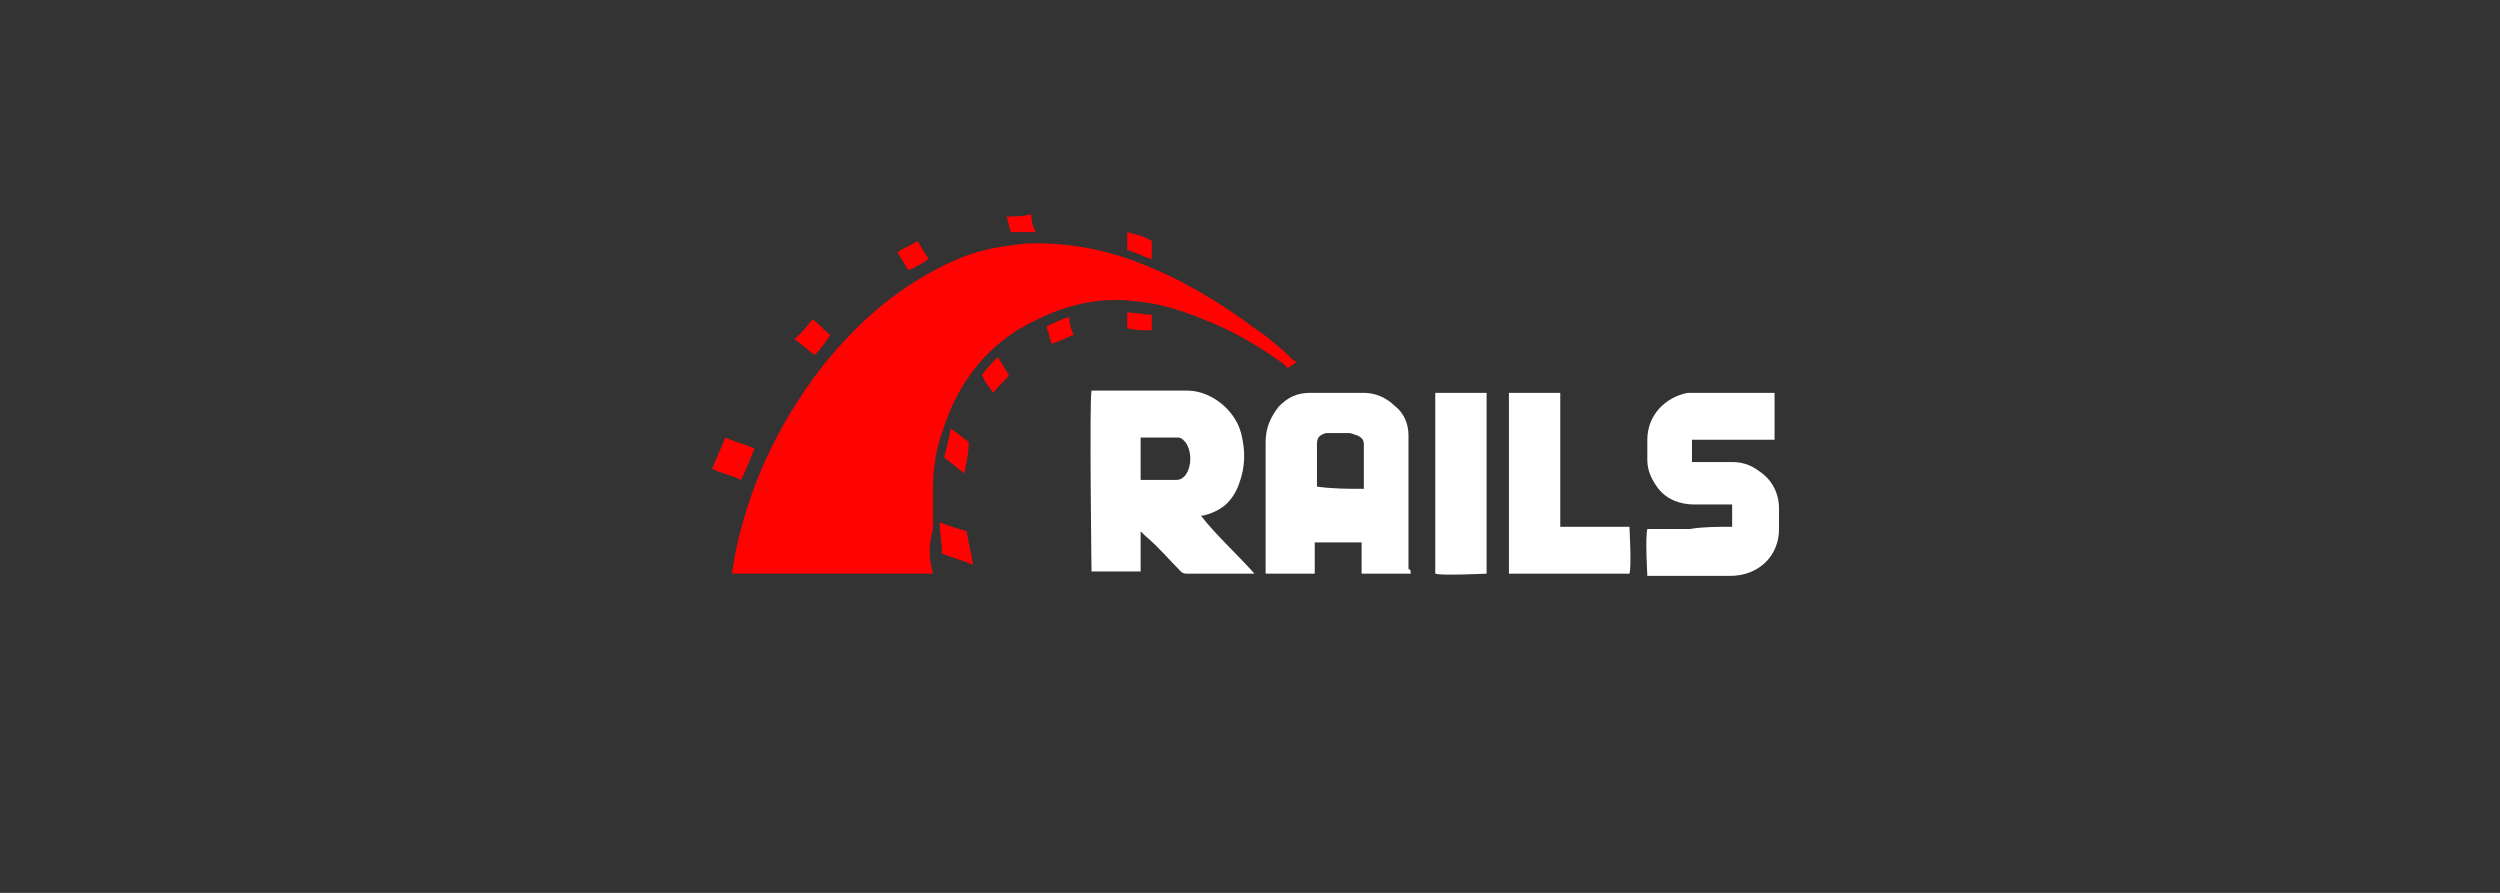 <?xml version="1.0" encoding="UTF-8"?> <svg xmlns="http://www.w3.org/2000/svg" xmlns:xlink="http://www.w3.org/1999/xlink" version="1.1" id="Layer_1" x="0px" y="0px" viewBox="0 0 112 40" style="enable-background:new 0 0 112 40;" xml:space="preserve"><rect x="0" y="0" width="112" height="40" fill="#333333" stroke="none"/> <style type="text/css"> .st0{fill:#FF0303;} .st1{fill:#FFFFFF;} </style> <g> <path class="st0" d="M41.8,25.7c-3,0-6,0-9,0c0-0.2,0.1-0.5,0.1-0.7c0.6-3.1,1.9-5.9,3.8-8.4c1.4-1.8,3-3.3,5-4.4 c0.9-0.5,1.8-0.9,2.9-1.1c0.6-0.1,1.2-0.2,1.8-0.2c1.6,0,3.2,0.3,4.7,0.9c1.8,0.7,3.5,1.7,5.1,2.9c0.6,0.4,1.2,0.9,1.7,1.4 c0,0,0.1,0.1,0.2,0.1c-0.1,0.1-0.3,0.2-0.4,0.3c-0.1-0.1-0.1-0.1-0.2-0.2c-1.1-0.8-2.3-1.5-3.6-2c-1-0.4-1.9-0.7-3-0.8 c-1.5-0.2-3,0.1-4.4,0.8c-2.2,1-3.6,2.8-4.3,5.1c-0.3,0.8-0.4,1.7-0.4,2.6c0,0.6,0,1.2,0,1.7C41.6,24.4,41.6,25,41.8,25.7 C41.8,25.6,41.8,25.6,41.8,25.7z"></path> <path class="st1" d="M56.2,25.7c-0.1,0-0.1,0-0.2,0c-0.9,0-1.9,0-2.8,0c-0.1,0-0.2,0-0.3-0.1c-0.5-0.5-1-1.1-1.6-1.6 c-0.1-0.1-0.1-0.1-0.2-0.2c0,0.2,0,0.4,0,0.6c0,0.2,0,0.4,0,0.6c0,0.2,0,0.4,0,0.6c-0.7,0-1.4,0-2.2,0c0-0.1-0.1-7.7,0-8.1 c0.1,0,0.1,0,0.2,0c1.4,0,2.7,0,4.1,0c1,0,2.1,0.8,2.4,1.9c0.2,0.8,0.2,1.5-0.1,2.3c-0.3,0.8-0.8,1.2-1.6,1.4c0,0-0.1,0-0.1,0 C54.5,24,55.4,24.8,56.2,25.7C56.2,25.7,56.2,25.7,56.2,25.7z M51.1,19.6c0,0.6,0,1.2,0,1.9c0.1,0,0.1,0,0.2,0c0.5,0,0.9,0,1.4,0 c0.2,0,0.3-0.1,0.4-0.2c0.3-0.4,0.3-1.1,0-1.5c0,0,0,0-0.1-0.1c-0.1-0.1-0.2-0.1-0.3-0.1c-0.5,0-1,0-1.4,0 C51.2,19.6,51.2,19.6,51.1,19.6z"></path> <path class="st1" d="M63.2,25.7c-0.7,0-1.4,0-2.2,0c0-0.5,0-0.9,0-1.4c-0.7,0-1.4,0-2.1,0c0,0.5,0,0.9,0,1.4c-0.8,0-1.5,0-2.2,0 c0-0.1,0-0.1,0-0.2c0-1.9,0-3.8,0-5.7c0-0.6,0.2-1.1,0.6-1.6c0.4-0.4,0.8-0.6,1.4-0.6c0.8,0,1.6,0,2.4,0c0.5,0,1,0.2,1.4,0.6 c0.4,0.3,0.6,0.8,0.6,1.3c0,0.1,0,0.3,0,0.4c0,1.9,0,3.7,0,5.6C63.2,25.5,63.2,25.6,63.2,25.7z M61.1,21.9c0-0.7,0-1.3,0-2 c0-0.2-0.1-0.3-0.3-0.4c-0.1,0-0.2-0.1-0.4-0.1c-0.2,0-0.4,0-0.5,0c-0.2,0-0.3,0-0.5,0c-0.3,0.1-0.4,0.2-0.4,0.5c0,0.6,0,1.1,0,1.7 c0,0.1,0,0.1,0,0.2C59.7,21.9,60.4,21.9,61.1,21.9z"></path> <path class="st1" d="M77.6,23.6c0-0.4,0-0.7,0-1c-0.1,0-0.1,0-0.2,0c-0.5,0-1,0-1.5,0c-0.6,0-1.2-0.2-1.6-0.7 c-0.3-0.4-0.5-0.8-0.5-1.3c0-0.3,0-0.6,0-0.9c0-1.1,0.8-1.9,1.8-2.1c0.1,0,0.3,0,0.4,0c1.1,0,2.2,0,3.4,0c0,0,0.1,0,0.1,0 c0,0.2,0,1.9,0,2.1c-1.2,0-2.4,0-3.7,0c0,0.3,0,0.6,0,1c0.1,0,0.2,0,0.2,0c0.5,0,1.1,0,1.6,0c0.4,0,0.8,0.1,1.2,0.4 c0.6,0.4,0.9,1,0.9,1.7c0,0.3,0,0.6,0,0.9c0,1.2-0.9,2.1-2.2,2.1c-1.2,0-2.3,0-3.5,0c-0.1,0-0.1,0-0.2,0c0-0.1-0.1-1.7,0-2.1 c0.6,0,1.2,0,1.9,0C76.3,23.6,76.9,23.6,77.6,23.6z"></path> <path class="st1" d="M69.9,23.6c1.1,0,2.1,0,3.1,0c0,0.1,0.1,1.8,0,2.1c-1.8,0-3.6,0-5.4,0c0-2.7,0-5.4,0-8.1c0.8,0,1.5,0,2.3,0 C69.9,19.6,69.9,21.6,69.9,23.6z"></path> <path class="st1" d="M64.3,17.6c0.8,0,1.5,0,2.3,0c0,2.7,0,5.4,0,8.1c-0.1,0-2,0.1-2.3,0C64.3,25.5,64.3,17.8,64.3,17.6z"></path> <path class="st0" d="M33.2,21.5c-0.4-0.2-0.9-0.3-1.3-0.5c0.2-0.5,0.4-0.9,0.6-1.4c0.4,0.2,0.9,0.3,1.3,0.5 C33.6,20.6,33.4,21.1,33.2,21.5z"></path> <path class="st0" d="M43.3,23.8c0.1,0.5,0.2,1,0.3,1.5c-0.5-0.2-0.9-0.3-1.4-0.5c0-0.5-0.1-0.9-0.1-1.4 C42.6,23.6,43,23.7,43.3,23.8z"></path> <path class="st0" d="M43.2,21.2c-0.3-0.2-0.6-0.5-0.9-0.7c0.1-0.4,0.2-0.8,0.3-1.3c0.3,0.2,0.5,0.4,0.8,0.6 C43.4,20.3,43.3,20.7,43.2,21.2z"></path> <path class="st0" d="M36.5,15.9c-0.3-0.2-0.6-0.5-0.9-0.7c0.3-0.3,0.6-0.6,0.8-0.9c0.3,0.2,0.5,0.5,0.8,0.7 C37,15.3,36.8,15.6,36.5,15.9z"></path> <path class="st0" d="M44.5,17.6c-0.2-0.3-0.4-0.5-0.5-0.8c0.2-0.3,0.4-0.5,0.7-0.8c0.2,0.3,0.3,0.5,0.5,0.8 C45,17.1,44.7,17.3,44.5,17.6z"></path> <path class="st0" d="M40.7,12.1c-0.2-0.3-0.3-0.5-0.5-0.8c0.3-0.2,0.6-0.3,0.9-0.5c0.2,0.3,0.3,0.5,0.5,0.8 C41.3,11.8,41,12,40.7,12.1z"></path> <path class="st0" d="M50.5,10.4c0.4,0.1,0.8,0.2,1.1,0.4c0,0.2,0,0.5,0,0.8c-0.4-0.1-0.7-0.3-1.1-0.4 C50.5,10.9,50.5,10.7,50.5,10.4z"></path> <path class="st0" d="M48.1,15c-0.3,0.1-0.6,0.3-1,0.4c0-0.1-0.1-0.3-0.1-0.4c0-0.1-0.1-0.2-0.1-0.4c0.3-0.1,0.6-0.3,1-0.4 C47.9,14.5,48,14.8,48.1,15z"></path> <path class="st0" d="M50.5,14.7c0-0.2,0-0.4,0-0.7c0.4,0,0.7,0.1,1.1,0.1c0,0.2,0,0.4,0,0.7C51.2,14.8,50.9,14.8,50.5,14.7z"></path> <path class="st0" d="M46.4,10.4c-0.4,0-0.7,0-1.1,0c-0.1-0.2-0.1-0.4-0.2-0.7c0.4,0,0.7,0,1.1-0.1C46.2,10,46.3,10.2,46.4,10.4z"></path> </g> </svg> 
